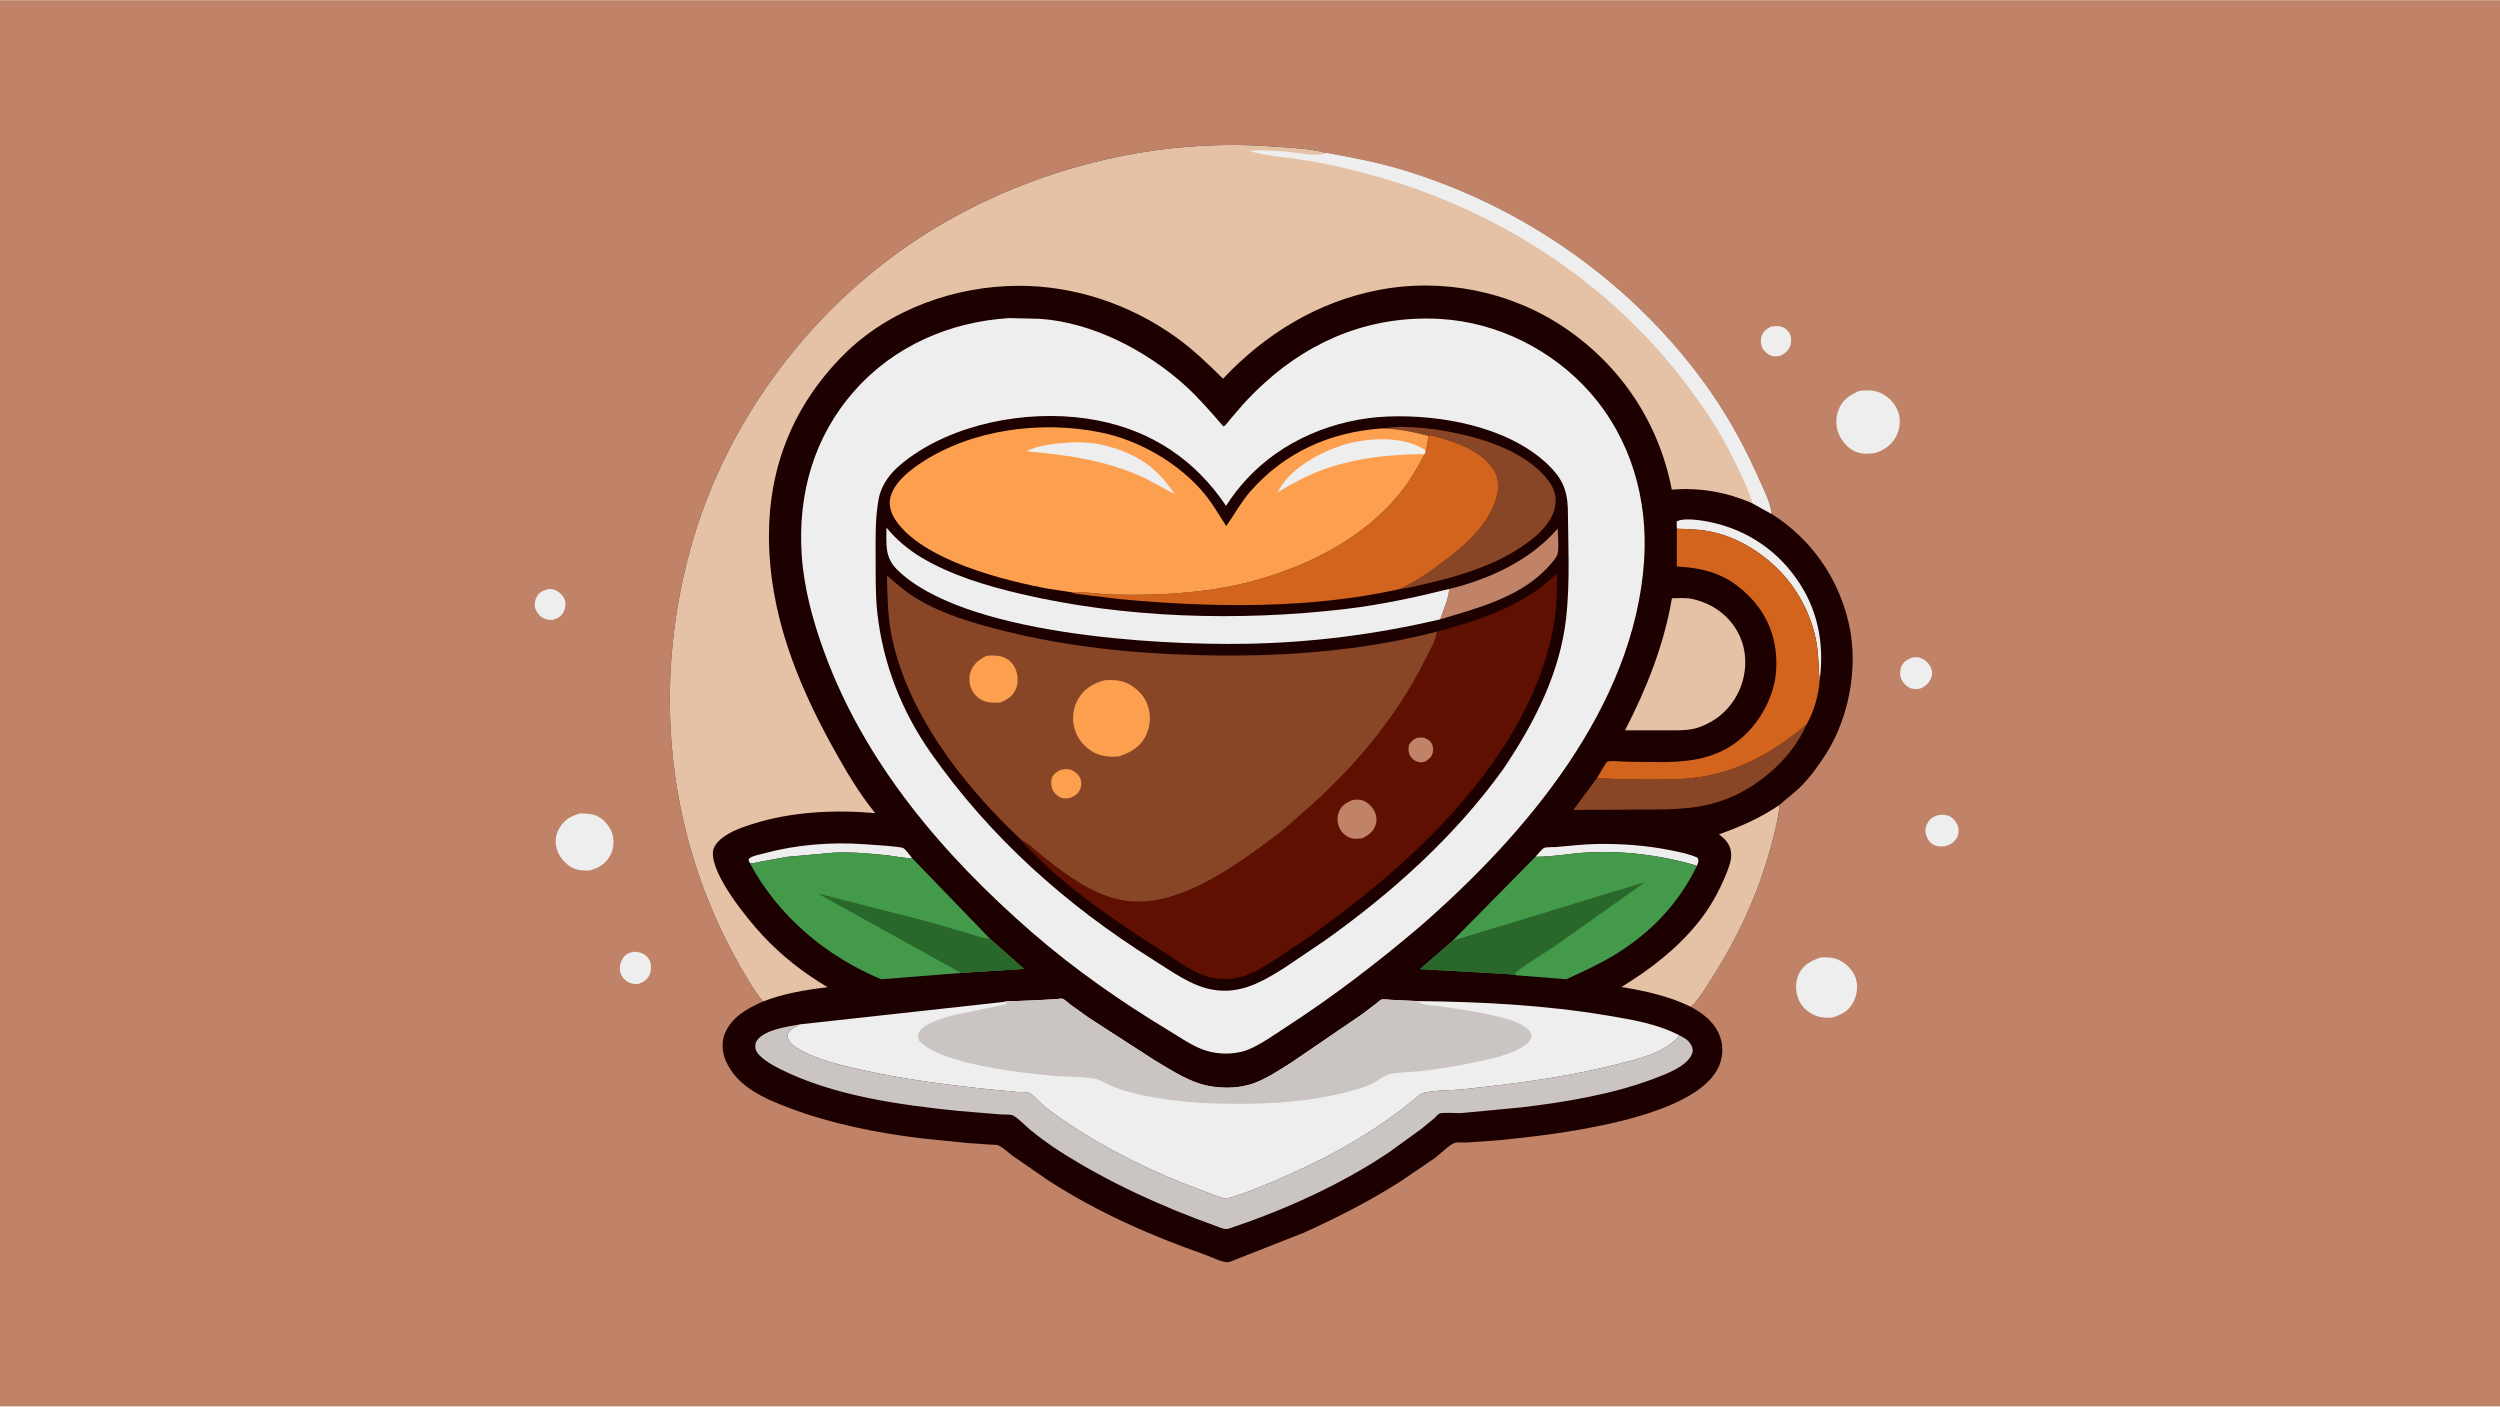 <svg version="1.1" xmlns="http://www.w3.org/2000/svg" style="display: block;" viewBox="0 0 2048 1152" width="1820" height="1024">
<path transform="translate(0,0)" fill="rgb(192,131,103)" d="M -0 -0 L 2048 0 L 2048 1152 L -0 1152 L -0 -0 z"/>
<path transform="translate(0,0)" fill="rgb(238,238,238)" d="M 1450.72 267.5 C 1452.94 267.031 1455.86 266.742 1458.11 267.151 C 1461.16 267.705 1464.52 270.186 1466.01 272.904 C 1467.46 275.534 1467.62 280.28 1466.63 283.07 C 1465.22 287.047 1462.17 289.508 1458.5 291.247 C 1456.33 291.699 1454.16 292.166 1451.96 291.567 C 1448.69 290.674 1445.46 287.997 1443.84 285.026 C 1442.33 282.258 1442.15 278.425 1443.04 275.433 C 1444.3 271.196 1447.09 269.485 1450.72 267.5 z"/>
<path transform="translate(0,0)" fill="rgb(238,238,238)" d="M 448.927 482.5 C 451.406 482.199 453.209 482.491 455.439 483.539 C 458.531 484.993 461.714 488.13 462.738 491.426 C 463.733 494.627 463.203 498.427 461.623 501.347 C 459.609 505.067 456.417 506.68 452.5 507.744 C 450.321 507.865 447.72 507.381 445.71 506.5 C 442.437 505.066 439.747 501.845 438.581 498.514 C 437.477 495.362 438.073 491.755 439.602 488.842 C 441.701 484.841 444.896 483.709 448.927 482.5 z"/>
<path transform="translate(0,0)" fill="rgb(238,238,238)" d="M 1566.49 538.5 C 1567.94 538.295 1569.53 538.08 1571 538.288 C 1574.38 538.768 1578.26 541.242 1580.2 544.032 C 1582.26 546.992 1583.31 550.032 1582.49 553.634 C 1581.44 558.306 1578.27 561.179 1574.32 563.5 C 1571.68 564.476 1568.11 564.708 1565.42 563.758 C 1562.34 562.672 1559.14 559.554 1557.73 556.615 C 1556.28 553.58 1556.25 549.194 1557.52 546.09 C 1559.22 541.931 1562.51 540.064 1566.49 538.5 z"/>
<path transform="translate(0,0)" fill="rgb(238,238,238)" d="M 519.379 779.5 C 521.63 779.641 523.883 779.896 525.982 780.778 C 528.816 781.968 531.706 784.842 532.65 787.814 C 533.643 790.942 533.491 796.047 531.855 798.97 C 529.684 802.849 526.699 804.824 522.5 805.92 C 519.744 806.212 516.55 805.626 514.143 804.183 C 511.284 802.47 508.942 799.545 508.165 796.277 C 507.171 792.102 508.122 788.042 510.517 784.526 C 512.758 781.237 515.671 780.22 519.379 779.5 z"/>
<path transform="translate(0,0)" fill="rgb(238,238,238)" d="M 1588.33 667.5 C 1590.69 667.103 1593.71 667.328 1596 668.046 C 1599.15 669.034 1602.16 672.511 1603.49 675.496 C 1604.77 678.365 1604.71 682.738 1603.35 685.576 C 1601.35 689.741 1597.73 691.826 1593.5 693.126 C 1590.25 693.371 1586.71 693.579 1583.78 691.855 C 1580.51 689.923 1578.7 686.911 1577.76 683.339 C 1576.79 679.641 1577.4 676.752 1579.39 673.478 C 1581.48 670.053 1584.57 668.428 1588.33 667.5 z"/>
<path transform="translate(0,0)" fill="rgb(238,238,238)" d="M 475.367 666.19 C 480.094 666.224 485.624 666.454 489.88 668.695 C 495.175 671.482 500.15 677.495 501.712 683.29 C 503.408 689.58 502.653 696.229 499.206 701.807 C 495.213 708.267 489.891 711.148 482.733 712.95 C 477.853 713.152 473.061 712.943 468.669 710.57 C 462.755 707.374 457.968 701.834 456.126 695.316 C 454.483 689.5 455.006 683.977 458.009 678.686 C 462.067 671.539 467.659 668.28 475.367 666.19 z"/>
<path transform="translate(0,0)" fill="rgb(238,238,238)" d="M 1491.41 784.23 C 1497.11 783.927 1501.86 784.009 1507.06 786.595 C 1513.07 789.585 1518.36 795.298 1520.37 801.768 C 1522.28 807.915 1521.21 815.112 1518.29 820.73 C 1514.39 828.218 1508.55 831.066 1500.8 833.491 C 1496.24 833.838 1491.05 833.511 1486.81 831.693 C 1480.87 829.144 1475.56 824.267 1473.21 818.158 C 1470.71 811.637 1470.54 804.172 1473.61 797.784 C 1477.25 790.192 1483.79 786.823 1491.41 784.23 z"/>
<path transform="translate(0,0)" fill="rgb(238,238,238)" d="M 1523.04 320.107 C 1528.58 319.32 1534.98 319.35 1540.18 321.617 C 1547.11 324.642 1552.39 330.162 1554.99 337.295 C 1557.26 343.565 1556.43 351.187 1553.44 357.094 C 1549.89 364.121 1543.72 368.536 1536.36 370.822 C 1531.46 371.775 1526.75 371.981 1521.92 370.497 C 1515.04 368.384 1509.93 362.85 1506.84 356.52 C 1503.71 350.123 1503.58 342.348 1506.08 335.715 C 1509.24 327.314 1515.26 323.599 1523.04 320.107 z"/>
<path transform="translate(0,0)" fill="rgb(29,0,0)" d="M 625.05 820.281 C 617.995 811.847 611.681 800.809 606.219 791.251 C 546.789 687.244 533.831 564.747 565.544 449.625 C 596.52 337.176 674.619 238.334 775.939 180.818 C 856.114 135.306 951.134 112.826 1043.28 119.91 C 1057.17 120.977 1072.85 121.388 1086.21 125.073 C 1106.98 128.847 1127.65 132.725 1147.91 138.785 C 1249.41 169.146 1341.07 234.129 1401.56 321.294 C 1417.73 344.591 1431.07 369.786 1442.44 395.733 C 1445.58 402.9 1450.62 412.954 1451.07 420.721 C 1483.73 441.234 1506.26 473.565 1514.67 511.137 C 1522.54 546.334 1514.83 588.063 1495.29 618.377 C 1489.28 627.701 1482.36 637.17 1474.41 644.946 C 1469.15 650.092 1463.22 654.315 1457.79 659.224 C 1456.85 670.701 1453.55 682.893 1450.56 694 C 1440.23 732.351 1423.31 768.555 1401.87 801.937 C 1397.17 809.264 1391.67 818.819 1385.22 824.66 C 1394.7 829.888 1403.16 836.163 1407.89 846.209 C 1411.69 854.288 1411.88 863.777 1408.65 872.097 C 1391.18 917.14 1269.4 929.825 1227.43 933.971 L 1201.35 935.817 C 1198.71 935.929 1193.62 935.376 1191.43 936.202 C 1187.04 937.858 1179.75 945.334 1175.71 948.327 L 1146.99 967.855 C 1121.67 983.985 1095.22 997.436 1067.89 1009.78 L 1015.76 1030.29 C 1013.05 1031.23 1008.05 1033.8 1005.43 1033.84 C 1000.79 1033.91 991.677 1029.28 987.117 1027.69 C 942.433 1012.04 899.428 993.021 859.491 967.373 L 829.984 947.031 C 826.687 944.64 821.404 939.528 817.768 938.132 C 816.107 937.494 812.509 937.659 810.651 937.498 L 792.218 936.205 L 757.079 932.625 C 720.564 928.48 680.958 920.534 646.514 907.494 C 626.398 899.879 603.953 890.241 594.728 869.214 C 591.667 862.237 590.849 853.94 593.723 846.76 C 599.212 833.05 612.216 825.948 625.05 820.281 z"/>
<path transform="translate(0,0)" fill="rgb(238,238,238)" d="M 1257.89 701.703 C 1259.53 700.016 1263.01 695.403 1264.91 694.506 C 1266.72 693.653 1272.44 693.918 1274.63 693.737 C 1286.1 692.788 1297.47 691.383 1309 691.23 C 1329.03 690.965 1349.24 692.452 1368.88 696.451 C 1376.1 697.92 1383.95 699.402 1390.65 702.5 C 1392 705.22 1391.04 706.408 1390.17 709.134 C 1360.77 700.26 1328.25 696.327 1297.53 698.38 C 1284.72 699.236 1271.53 701.843 1258.78 701.717 L 1257.89 701.703 z"/>
<path transform="translate(0,0)" fill="rgb(238,238,238)" d="M 614.264 706.917 L 613.075 704 C 613.306 703.702 613.606 703.268 613.914 703.012 C 616.472 700.888 622.41 699.858 625.633 698.989 C 652.458 691.757 680.613 689.481 708.322 691.46 C 713.249 691.812 738.049 693.229 740.178 694.716 C 742.485 696.329 745.175 700.492 747.108 702.727 C 740.569 703.117 734.034 701.33 727.547 700.626 C 712.885 699.035 698.011 697.712 683.264 698.356 L 644.912 701.789 L 624.267 705.5 C 621.167 706.101 617.372 707.303 614.264 706.917 z"/>
<path transform="translate(0,0)" fill="rgb(238,238,238)" d="M 1373.69 433.008 L 1373.5 427.084 C 1380.35 423.083 1399.23 426.923 1407.19 429.023 C 1437.58 437.039 1462.12 456.238 1477.73 483.518 C 1490.58 505.988 1494.18 531.905 1490.6 557.36 C 1489.76 547.999 1489.84 538.41 1488.49 529.121 C 1485.17 506.422 1474.35 484.766 1458.57 468.184 C 1444.15 453.034 1424.12 440.468 1403.6 435.829 C 1393.66 433.581 1383.82 433.25 1373.69 433.008 z"/>
<path transform="translate(0,0)" fill="rgb(136,70,38)" d="M 1479.9 593.36 C 1468.56 620.051 1442.15 643.321 1415.5 653.928 C 1393.05 662.862 1371.98 662.959 1348.19 663.024 L 1288.85 663.375 L 1308.31 637.157 L 1310.79 637.403 C 1324.5 638.531 1338.67 637.986 1352.42 637.992 C 1363.41 637.997 1374.73 638.494 1385.65 637.319 C 1422.74 633.33 1451.9 616.951 1479.9 593.36 z"/>
<path transform="translate(0,0)" fill="rgb(229,193,166)" d="M 1457.79 659.224 C 1456.85 670.701 1453.55 682.893 1450.56 694 C 1440.23 732.351 1423.31 768.555 1401.87 801.937 C 1397.17 809.264 1391.67 818.819 1385.22 824.66 C 1367.03 815.777 1348.09 811.723 1328.3 808.413 C 1351.88 793.957 1373.46 777.394 1390.98 755.771 C 1400.7 743.758 1408.33 730.177 1414.06 715.843 C 1416.39 710.044 1418.77 704.388 1418.05 698 C 1417.31 691.402 1413.24 687.239 1408.25 683.298 C 1425.96 677.038 1442.24 669.892 1457.79 659.224 z"/>
<path transform="translate(0,0)" fill="rgb(229,193,166)" d="M 1369.63 489.984 C 1375.36 489.885 1381.73 489.31 1387.31 490.741 C 1391.39 491.788 1395.2 493.023 1399.03 494.812 C 1412.13 500.929 1422.3 511.842 1427.02 525.593 C 1431.58 538.866 1430.18 554.551 1424.03 567.062 C 1417.01 581.35 1405.58 590.99 1390.53 596.109 L 1388.57 596.627 C 1380.6 598.471 1372.78 598.134 1364.65 598.156 L 1331.23 598.151 C 1349.03 563.592 1363.03 528.449 1369.63 489.984 z"/>
<path transform="translate(0,0)" fill="rgb(210,100,30)" d="M 1373.69 433.008 C 1383.82 433.25 1393.66 433.581 1403.6 435.829 C 1424.12 440.468 1444.15 453.034 1458.57 468.184 C 1474.35 484.766 1485.17 506.422 1488.49 529.121 C 1489.84 538.41 1489.76 547.999 1490.6 557.36 C 1490.08 568.666 1485.72 583.621 1479.9 593.36 C 1451.9 616.951 1422.74 633.33 1385.65 637.319 C 1374.73 638.494 1363.41 637.997 1352.42 637.992 C 1338.67 637.986 1324.5 638.531 1310.79 637.403 L 1308.31 637.157 C 1309.72 635.209 1315.56 624.259 1316.65 623.848 C 1319.76 622.68 1329.05 623.871 1332.68 623.875 C 1366.79 623.915 1400.27 628.172 1427.75 603.524 C 1443.16 589.7 1454.17 568.384 1455.11 547.627 C 1456.07 526.361 1449.93 506.973 1435.51 491.091 C 1417.98 471.782 1399.35 465.18 1373.63 463.951 L 1373.69 433.008 z"/>
<path transform="translate(0,0)" fill="rgb(67,154,74)" d="M 614.264 706.917 C 617.372 707.303 621.167 706.101 624.267 705.5 L 644.912 701.789 L 683.264 698.356 C 698.011 697.712 712.885 699.035 727.547 700.626 C 734.034 701.33 740.569 703.117 747.108 702.727 L 810.868 768.729 L 838.848 793.59 L 787.26 796.894 L 721.852 802.076 C 676.569 783.14 637.524 750.376 614.264 706.917 z"/>
<path transform="translate(0,0)" fill="rgb(41,103,42)" d="M 787.26 796.894 L 669.958 731.85 L 758.251 754.308 L 791.327 763.925 C 797.222 765.696 804.149 768.479 810.263 768.72 L 810.868 768.729 L 838.848 793.59 L 787.26 796.894 z"/>
<path transform="translate(0,0)" fill="rgb(67,154,74)" d="M 1257.89 701.703 L 1258.78 701.717 C 1271.53 701.843 1284.72 699.236 1297.53 698.38 C 1328.25 696.327 1360.77 700.26 1390.17 709.134 C 1374.87 740.656 1351.62 764.666 1321.67 782.714 C 1309.39 790.112 1296.12 796.044 1283.13 802.063 L 1242.96 798.886 C 1236.48 797.465 1229.15 797.61 1222.51 797.092 L 1163.23 793.796 L 1190.05 770.473 L 1257.89 701.703 z"/>
<path transform="translate(0,0)" fill="rgb(41,103,42)" d="M 1190.05 770.473 L 1347.73 722.415 L 1273.82 774.856 C 1269.54 777.794 1242.19 794.538 1241.06 797.641 L 1242.96 798.886 C 1236.48 797.465 1229.15 797.61 1222.51 797.092 L 1163.23 793.796 L 1190.05 770.473 z"/>
<path transform="translate(0,0)" fill="rgb(202,196,194)" d="M 1375.93 848.092 C 1380.41 850.338 1384.31 852.609 1386.13 857.553 C 1386.99 859.897 1386.82 861.757 1385.74 864.031 C 1381.05 873.853 1364.57 879.857 1354.86 883.52 C 1320.86 896.348 1282.3 902.772 1246.25 907.036 L 1197 911.699 C 1193.14 911.904 1181.95 910.885 1179.13 912.124 C 1178 912.622 1175.92 915.107 1174.84 916.064 L 1164.07 924.889 L 1137.39 944.173 C 1097.82 970.658 1051.61 991.347 1006.56 1006.38 C 1003.4 1007.44 999.538 1005.46 996.438 1004.35 C 951.617 988.258 908.67 968.797 868.434 943.193 C 859.971 937.807 851.865 931.812 844.081 925.489 C 839.955 922.137 834.166 915.702 829.558 913.539 C 827.687 912.661 821.577 912.943 819.205 912.758 L 783.94 909.819 C 736.045 904.878 682.389 897.392 638.945 875.562 C 632.924 872.537 620.449 865.789 618.89 858.921 C 618.421 856.856 618.856 853.915 620.047 852.229 C 626.265 843.432 645.1 840.818 655.235 839.011 C 652.742 840.45 649.34 842.007 647.319 844.039 C 645.867 845.498 645.37 847.014 645.012 849 C 646.03 853.186 648.456 855.694 652.186 857.989 C 668.51 868.031 688.686 872.529 707.194 876.591 C 741.002 884.011 775.196 888.477 809.581 892.159 L 834.328 894.465 C 836.391 894.607 841.169 894.293 842.942 895.02 C 846.012 896.28 851.372 902.676 854.221 905.044 C 860.109 909.939 866.381 914.337 872.716 918.629 C 907.213 941.999 945.71 960.85 984.863 975.091 C 991.219 977.403 998.079 980.644 1004.68 981.906 C 1021.44 977.126 1038.07 969.983 1054 962.933 C 1093.66 945.382 1130.18 924.709 1163.28 896.492 C 1167.45 892.937 1190.14 893.065 1196.25 892.417 C 1238.19 887.969 1279.4 882.935 1320.42 872.766 C 1338.1 868.381 1364.13 862.953 1375.93 848.092 z"/>
<path transform="translate(0,0)" fill="rgb(238,238,238)" d="M 822.326 820.635 C 824.572 819.766 828.228 820.087 830.678 819.989 L 850.201 819.188 L 865.344 818.339 C 866.396 818.273 869.537 817.701 870.436 818.011 C 872.015 818.555 875.044 821.475 876.55 822.582 L 892.167 833.763 L 944.791 867.757 C 956.419 874.808 968.979 882.95 981.892 887.325 C 989.434 889.88 997.48 890.901 1005.43 890.91 C 1012.48 890.919 1020.47 889.719 1027.11 887.298 C 1037.68 883.45 1048.54 876.169 1058.09 870.177 L 1115.89 830.686 L 1127.87 821.606 C 1128.61 821.037 1130.84 818.881 1131.63 818.689 C 1133.56 818.225 1137.46 818.853 1139.56 818.915 L 1161 819.937 C 1212.78 820.471 1265.83 823.183 1316.95 831.802 C 1337.13 835.204 1357.6 838.554 1375.93 848.092 C 1364.13 862.953 1338.1 868.381 1320.42 872.766 C 1279.4 882.935 1238.19 887.969 1196.25 892.417 C 1190.14 893.065 1167.45 892.937 1163.28 896.492 C 1130.18 924.709 1093.66 945.382 1054 962.933 C 1038.07 969.983 1021.44 977.126 1004.68 981.906 C 998.079 980.644 991.219 977.403 984.863 975.091 C 945.71 960.85 907.213 941.999 872.716 918.629 C 866.381 914.337 860.109 909.939 854.221 905.044 C 851.372 902.676 846.012 896.28 842.942 895.02 C 841.169 894.293 836.391 894.607 834.328 894.465 L 809.581 892.159 C 775.196 888.477 741.002 884.011 707.194 876.591 C 688.686 872.529 668.51 868.031 652.186 857.989 C 648.456 855.694 646.03 853.186 645.012 849 C 645.37 847.014 645.867 845.498 647.319 844.039 C 649.34 842.007 652.742 840.45 655.235 839.011 L 822.326 820.635 z"/>
<path transform="translate(0,0)" fill="rgb(202,196,194)" d="M 822.326 820.635 C 824.572 819.766 828.228 820.087 830.678 819.989 L 850.201 819.188 L 865.344 818.339 C 866.396 818.273 869.537 817.701 870.436 818.011 C 872.015 818.555 875.044 821.475 876.55 822.582 L 892.167 833.763 L 944.791 867.757 C 956.419 874.808 968.979 882.95 981.892 887.325 C 989.434 889.88 997.48 890.901 1005.43 890.91 C 1012.48 890.919 1020.47 889.719 1027.11 887.298 C 1037.68 883.45 1048.54 876.169 1058.09 870.177 L 1115.89 830.686 L 1127.87 821.606 C 1128.61 821.037 1130.84 818.881 1131.63 818.689 C 1133.56 818.225 1137.46 818.853 1139.56 818.915 L 1161 819.937 L 1161.34 820.278 C 1164.82 823.43 1175 823.59 1179.83 824.284 C 1195.76 826.571 1211.49 828.766 1227.13 832.632 C 1235.16 834.615 1244.24 837.038 1250.82 842.24 C 1253.32 844.216 1254.05 845.448 1254.76 848.5 C 1253.59 853.025 1251.14 855.088 1247.24 857.439 C 1236.61 863.847 1223.45 866.83 1211.43 869.404 C 1195.43 872.833 1179.37 875.645 1163.09 877.402 C 1155.35 878.238 1146.94 878.159 1139.33 879.527 C 1134.05 880.475 1127.96 885.987 1122.82 888.216 C 1115.95 891.195 1108.52 893.116 1101.27 894.959 C 1072.87 902.182 1042.9 904.141 1013.69 904.129 C 984.779 904.118 954.24 902.059 926.153 894.766 C 920.25 893.233 914.435 891.246 908.879 888.735 C 904.866 886.921 900.554 884.149 896.206 883.389 C 886.12 881.626 874.84 882.196 864.534 881.285 C 838.834 879.012 769.53 871.768 752.724 852.127 C 751.864 849.463 751.69 847.543 753.075 845.007 C 756.837 838.119 775.854 832.741 783.094 830.994 L 824.835 822.5 L 824.495 821.458 L 822.326 820.635 z"/>
<path transform="translate(0,0)" fill="rgb(229,193,166)" d="M 625.05 820.281 C 617.995 811.847 611.681 800.809 606.219 791.251 C 546.789 687.244 533.831 564.747 565.544 449.625 C 596.52 337.176 674.619 238.334 775.939 180.818 C 856.114 135.306 951.134 112.826 1043.28 119.91 C 1057.17 120.977 1072.85 121.388 1086.21 125.073 C 1106.98 128.847 1127.65 132.725 1147.91 138.785 C 1249.41 169.146 1341.07 234.129 1401.56 321.294 C 1417.73 344.591 1431.07 369.786 1442.44 395.733 C 1445.58 402.9 1450.62 412.954 1451.07 420.721 L 1435.85 412.262 C 1413.69 402.798 1393.54 399.265 1369.52 400.906 C 1358.97 346.171 1327.84 299.457 1281.64 268.264 C 1237.38 238.388 1181.63 227.32 1129.27 237.427 C 1079.56 247.024 1036.32 273.467 1001.89 310.116 C 989.379 297.622 976.979 285.742 962.5 275.47 C 925.288 249.071 880.385 233.933 834.674 233.995 C 782.479 234.066 728.288 253.207 690.97 290.656 C 650.033 331.735 629.63 382.33 629.919 440.172 C 630.227 501.828 652.532 558.227 681.905 611.436 C 692.132 629.96 703.513 649.551 716.986 665.969 C 683.98 663.06 648.423 664.726 616.71 674.809 C 607.475 677.745 598.175 680.91 590.59 687.153 C 587.509 689.69 584.29 693.738 584.018 697.87 C 582.779 716.672 612.11 752.656 625.037 766.468 C 640.592 783.089 658.396 796.995 677.977 808.583 C 660.224 810.651 641.777 813.777 625.05 820.281 z"/>
<path transform="translate(0,0)" fill="rgb(238,238,238)" d="M 1435.85 412.262 C 1431.18 397.917 1423.41 382.502 1416.55 369.046 C 1406.21 348.773 1392.81 329.426 1378.97 311.424 C 1315.97 229.503 1226.61 172.328 1127.46 144.323 C 1108.19 138.879 1088.46 134.207 1068.68 131.015 C 1054.26 128.688 1036.81 127.829 1022.97 123.381 C 1033.39 122.526 1043.99 123.291 1054.39 124.153 C 1062.09 124.791 1078.98 128.437 1085.58 125.398 L 1086.21 125.073 C 1106.98 128.847 1127.65 132.725 1147.91 138.785 C 1249.41 169.146 1341.07 234.129 1401.56 321.294 C 1417.73 344.591 1431.07 369.786 1442.44 395.733 C 1445.58 402.9 1450.62 412.954 1451.07 420.721 L 1435.85 412.262 z"/>
<path transform="translate(0,0)" fill="rgb(238,238,238)" d="M 826.897 260.429 L 851.832 261.022 C 895.173 264.026 939.344 287.107 971.068 315.867 C 982.428 326.165 992.194 337.73 1002.26 349.247 C 1004.33 348.152 1006.01 345.474 1007.5 343.69 L 1018.29 331.123 C 1023.96 324.854 1029.97 318.929 1036.24 313.26 C 1076.41 276.901 1125.34 258.091 1179.65 261.123 C 1226.43 263.734 1271.76 286.425 1302.63 321.464 C 1336.15 359.51 1350.22 409.129 1346.84 459.24 C 1338.78 578.939 1249.98 683.358 1163.28 758.819 C 1128.39 788.503 1091.8 816.482 1053.34 841.385 C 1043.54 847.734 1033.68 854.972 1022.89 859.557 C 1018.3 861.509 1013.08 862.442 1008.13 862.799 C 1000.23 863.369 992.305 862.277 984.906 859.477 C 975.576 855.946 966.416 849.503 957.836 844.327 C 918.663 820.692 880.233 793.944 845.671 763.901 C 772.856 700.609 708.314 625.151 674.972 533.344 C 665.823 508.154 658.578 481.601 656.775 454.774 C 653.435 405.066 666.444 358.093 699.724 320.296 C 732.341 283.251 778.23 263.407 826.897 260.429 z"/>
<path transform="translate(0,0)" fill="rgb(29,0,0)" d="M 1231.33 630.113 C 1191.81 684.958 1140.89 730.722 1086.05 769.83 L 1052.59 792.449 C 1033.88 804.251 1016.19 814.647 993.063 810.544 C 975.827 807.486 959.6 795.47 944.938 786.273 C 873.461 741.443 811.129 685.899 762.579 616.641 C 738.72 582.605 723.477 543.938 718.783 502.583 C 717.117 487.915 717.363 472.956 717.34 458.21 C 717.315 441.778 716.773 424.988 719.783 408.762 C 722.839 392.284 735.494 381.114 748.731 372.165 C 790.549 343.892 850.541 334.676 899.574 344.342 C 943.927 353.085 979.397 376.882 1004.39 414.296 C 1009.21 406.517 1014.81 399.379 1020.99 392.64 C 1050.48 360.523 1093.61 342.802 1136.86 341.074 C 1179.67 339.363 1234.3 349.182 1266.76 379.223 C 1278.75 390.32 1283.8 399.937 1284.37 416.266 C 1284.62 445.565 1286.24 476.459 1283.05 505.563 C 1278.04 551.395 1256.74 592.414 1231.33 630.113 z"/>
<path transform="translate(0,0)" fill="rgb(192,131,103)" d="M 1187.21 482.32 C 1220.02 474.434 1253.83 458.77 1276.09 432.861 C 1276.04 438.52 1277.36 448.596 1275.9 453.737 C 1274.72 457.916 1267.6 465.042 1264.42 468.147 C 1242.07 489.949 1208.65 498.525 1179.73 507.249 C 1182.45 499.531 1186.62 490.478 1187.21 482.32 z"/>
<path transform="translate(0,0)" fill="rgb(136,70,38)" d="M 1131.72 350.853 C 1145.58 348.694 1160.67 349.728 1174.57 351.47 C 1206.11 356.001 1248.3 366.933 1268.53 393.701 C 1273.35 400.079 1275.41 406.971 1273.91 414.98 C 1271 430.426 1254.87 442.655 1242.28 450.502 C 1221.16 463.676 1195.52 471.675 1171.38 477.265 C 1163.31 479.134 1155.1 481.445 1146.86 482.408 L 1157 477.068 C 1165.54 472.412 1173.2 466.771 1181 461.008 C 1199.62 447.24 1219.54 430.245 1226.04 407.031 C 1227.92 400.319 1227.96 392.293 1224.43 386.095 C 1214.36 368.375 1190.4 361.226 1171.93 356.379 L 1169.98 356.854 C 1157.23 353.548 1144.92 350.959 1131.72 350.853 z"/>
<path transform="translate(0,0)" fill="rgb(238,238,238)" d="M 1179.73 507.249 C 1126.65 519.63 1074.31 526.373 1019.81 527.264 C 945.911 528.472 788.456 519.421 734.919 466.5 C 724.533 456.234 726.216 445.602 726.171 432.032 C 733.908 441.61 743.881 449.984 754.419 456.32 C 779.103 471.159 808.127 479.78 836 486.333 C 921.132 506.348 1014.83 508.969 1101.53 498.835 C 1130.59 495.439 1158.85 489.333 1187.21 482.32 C 1186.62 490.478 1182.45 499.531 1179.73 507.249 z"/>
<path transform="translate(0,0)" fill="rgb(210,100,30)" d="M 1169.98 356.854 L 1171.93 356.379 C 1190.4 361.226 1214.36 368.375 1224.43 386.095 C 1227.96 392.293 1227.92 400.319 1226.04 407.031 C 1219.54 430.245 1199.62 447.24 1181 461.008 C 1173.2 466.771 1165.54 472.412 1157 477.068 L 1146.86 482.408 C 1073.19 498.835 993.45 497.678 918.624 490.785 L 891.455 487.5 C 886.769 486.843 881.228 486.628 876.835 484.871 C 888.833 484.491 901.114 486.698 913.166 486.967 C 953.102 487.857 995.018 485.341 1033.47 473.866 C 1075.74 461.253 1117.1 439.805 1145.67 405.336 C 1154.33 394.899 1160.69 383.796 1167.11 371.907 L 1167.99 368.851 C 1169.17 364.752 1169.78 361.116 1169.98 356.854 z"/>
<path transform="translate(0,0)" fill="rgb(96,16,1)" d="M 1177.19 517.284 C 1212.5 507.919 1248.87 495.951 1275.33 469.543 C 1275.43 482.715 1275.39 495.888 1273.29 508.928 C 1262.56 575.672 1220.67 635.262 1174.21 682.403 C 1142.75 714.316 1107.82 742.252 1071.31 768.134 L 1046 785.02 C 1032.84 793.441 1020.22 801.764 1004 801.858 C 998.252 801.891 991.658 801.026 986.273 798.956 C 974.304 794.355 963.375 786.284 952.636 779.383 C 914.881 755.124 876.129 729.411 844.719 697.073 C 842.127 694.403 838.857 691.564 837.047 688.297 C 843.07 691.118 849.233 697.441 854.505 701.624 C 873.962 717.062 897.497 734.585 922.634 737.897 C 965.604 743.557 1012.58 708.884 1045.16 684.368 C 1052.78 678.637 1059.77 672.046 1067 665.834 C 1107.21 631.262 1143.69 588.37 1167.31 540.626 C 1170.97 533.226 1176.02 525.554 1177.19 517.284 z"/>
<path transform="translate(0,0)" fill="rgb(192,131,103)" d="M 1160.24 604.5 C 1161.96 604.157 1163.8 603.77 1165.55 604.056 C 1168.18 604.484 1171 606.04 1172.48 608.289 C 1173.89 610.413 1174.27 613.515 1173.8 616 C 1173.1 619.693 1170.9 621.559 1167.89 623.5 C 1166.09 624.198 1164.5 624.468 1162.55 624.192 C 1160.06 623.838 1157.56 622.298 1156.05 620.291 C 1153.55 616.953 1153.6 613.852 1154.26 610 C 1155.97 607.121 1157.39 606.063 1160.24 604.5 z"/>
<path transform="translate(0,0)" fill="rgb(192,131,103)" d="M 1107.25 655.5 C 1109.44 654.738 1112.95 654.726 1115.19 655.267 C 1119.35 656.272 1123.2 659.631 1125.31 663.285 C 1127.39 666.904 1128.27 670.809 1127.16 674.895 C 1125.55 680.827 1121.41 683.733 1116.28 686.531 C 1113.24 686.874 1109.9 687.447 1106.92 686.495 C 1102.54 685.093 1099.11 682.055 1097.18 677.885 C 1095.43 674.14 1095.2 668.948 1096.74 665.099 C 1098.8 659.953 1102.39 657.659 1107.25 655.5 z"/>
<path transform="translate(0,0)" fill="rgb(252,160,80)" d="M 876.835 484.871 L 859.671 482.312 C 822.84 475.604 755.84 458.844 733.703 426.009 C 730.304 420.966 727.943 414.324 729.2 408.221 C 731.769 395.743 744.385 385.746 754.507 379.055 C 796.489 351.302 853.484 344.216 902.031 354.166 C 933.726 360.663 966.285 379.588 986.946 404.671 C 993.65 412.81 998.763 422.023 1004.54 430.815 C 1011.23 421.385 1016.62 411.205 1024.27 402.46 C 1052.24 370.445 1089.67 353.766 1131.72 350.853 C 1144.92 350.959 1157.23 353.548 1169.98 356.854 C 1169.78 361.116 1169.17 364.752 1167.99 368.851 L 1167.11 371.907 C 1160.69 383.796 1154.33 394.899 1145.67 405.336 C 1117.1 439.805 1075.74 461.253 1033.47 473.866 C 995.018 485.341 953.102 487.857 913.166 486.967 C 901.114 486.698 888.833 484.491 876.835 484.871 z"/>
<path transform="translate(0,0)" fill="rgb(238,238,238)" d="M 875.693 362.436 C 883.693 361.847 893.057 362.199 900.906 363.876 C 928.107 369.689 947.122 381.241 962.268 404.719 L 938.408 391.784 C 906.667 376.906 875.19 372.704 840.624 369.478 C 851.601 364.329 863.773 363.205 875.693 362.436 z"/>
<path transform="translate(0,0)" fill="rgb(238,238,238)" d="M 1167.11 371.907 C 1138.96 371.729 1107.91 375.393 1081.39 385.466 C 1069.2 390.098 1057.58 396.706 1046.34 403.26 L 1050.22 397.102 C 1062.3 379.4 1090.41 365.549 1110.95 361.719 C 1128.83 358.385 1152.4 358.175 1167.99 368.851 L 1167.11 371.907 z"/>
<path transform="translate(0,0)" fill="rgb(136,70,38)" d="M 837.047 688.297 L 834.144 685.567 C 788.052 641.795 742.575 583.234 730.125 519.32 C 727.071 503.644 726.987 487.246 726.582 471.33 C 734.668 478.423 743.049 485.579 752.35 491.048 C 773.939 503.74 799.117 510.873 823.248 516.891 C 875.033 529.806 928.573 535.182 981.854 536.555 C 1047.11 538.237 1113.82 533.751 1177.19 517.284 C 1176.02 525.554 1170.97 533.226 1167.31 540.626 C 1143.69 588.37 1107.21 631.262 1067 665.834 C 1059.77 672.046 1052.78 678.637 1045.16 684.368 C 1012.58 708.884 965.604 743.557 922.634 737.897 C 897.497 734.585 873.962 717.062 854.505 701.624 C 849.233 697.441 843.07 691.118 837.047 688.297 z"/>
<path transform="translate(0,0)" fill="rgb(252,160,80)" d="M 868.948 630.5 C 871.842 630.046 874.753 629.464 877.578 630.567 C 880.66 631.77 883.618 634.413 884.942 637.5 C 886.145 640.308 886.038 643.396 884.907 646.199 C 883.406 649.92 881.061 651.61 877.5 653.178 C 875.559 653.781 872.911 654.189 870.884 653.774 C 867.671 653.115 864.536 650.745 862.925 647.903 C 861.271 644.985 860.571 640.652 861.64 637.449 C 862.908 633.654 865.629 632.175 868.948 630.5 z"/>
<path transform="translate(0,0)" fill="rgb(252,160,80)" d="M 808.146 537.128 C 812.713 536.709 817.226 536.5 821.592 538.103 C 826.119 539.765 829.782 543.064 831.719 547.518 C 833.935 552.612 834.477 558.918 832.284 564.102 C 829.745 570.102 825.518 572.785 819.741 575.248 C 815.862 575.683 811.283 575.65 807.505 574.603 C 802.965 573.345 798.715 569.882 796.5 565.742 C 794.013 561.094 793.431 555.521 795.02 550.5 C 797.203 543.597 801.989 540.333 808.146 537.128 z"/>
<path transform="translate(0,0)" fill="rgb(252,160,80)" d="M 904.739 557.116 C 910.786 556.758 916.849 556.735 922.5 559.189 C 929.904 562.405 936.975 569.018 939.832 576.643 C 942.98 585.047 942.712 593.87 938.897 602 C 934.336 611.72 926.827 615.845 917.213 619.345 C 910.199 620.38 902.552 619.606 896.205 616.287 C 888.787 612.409 882.878 605.43 880.453 597.409 C 877.97 589.196 878.88 580.509 882.956 572.95 C 887.68 564.189 895.491 559.761 904.739 557.116 z"/>
</svg>